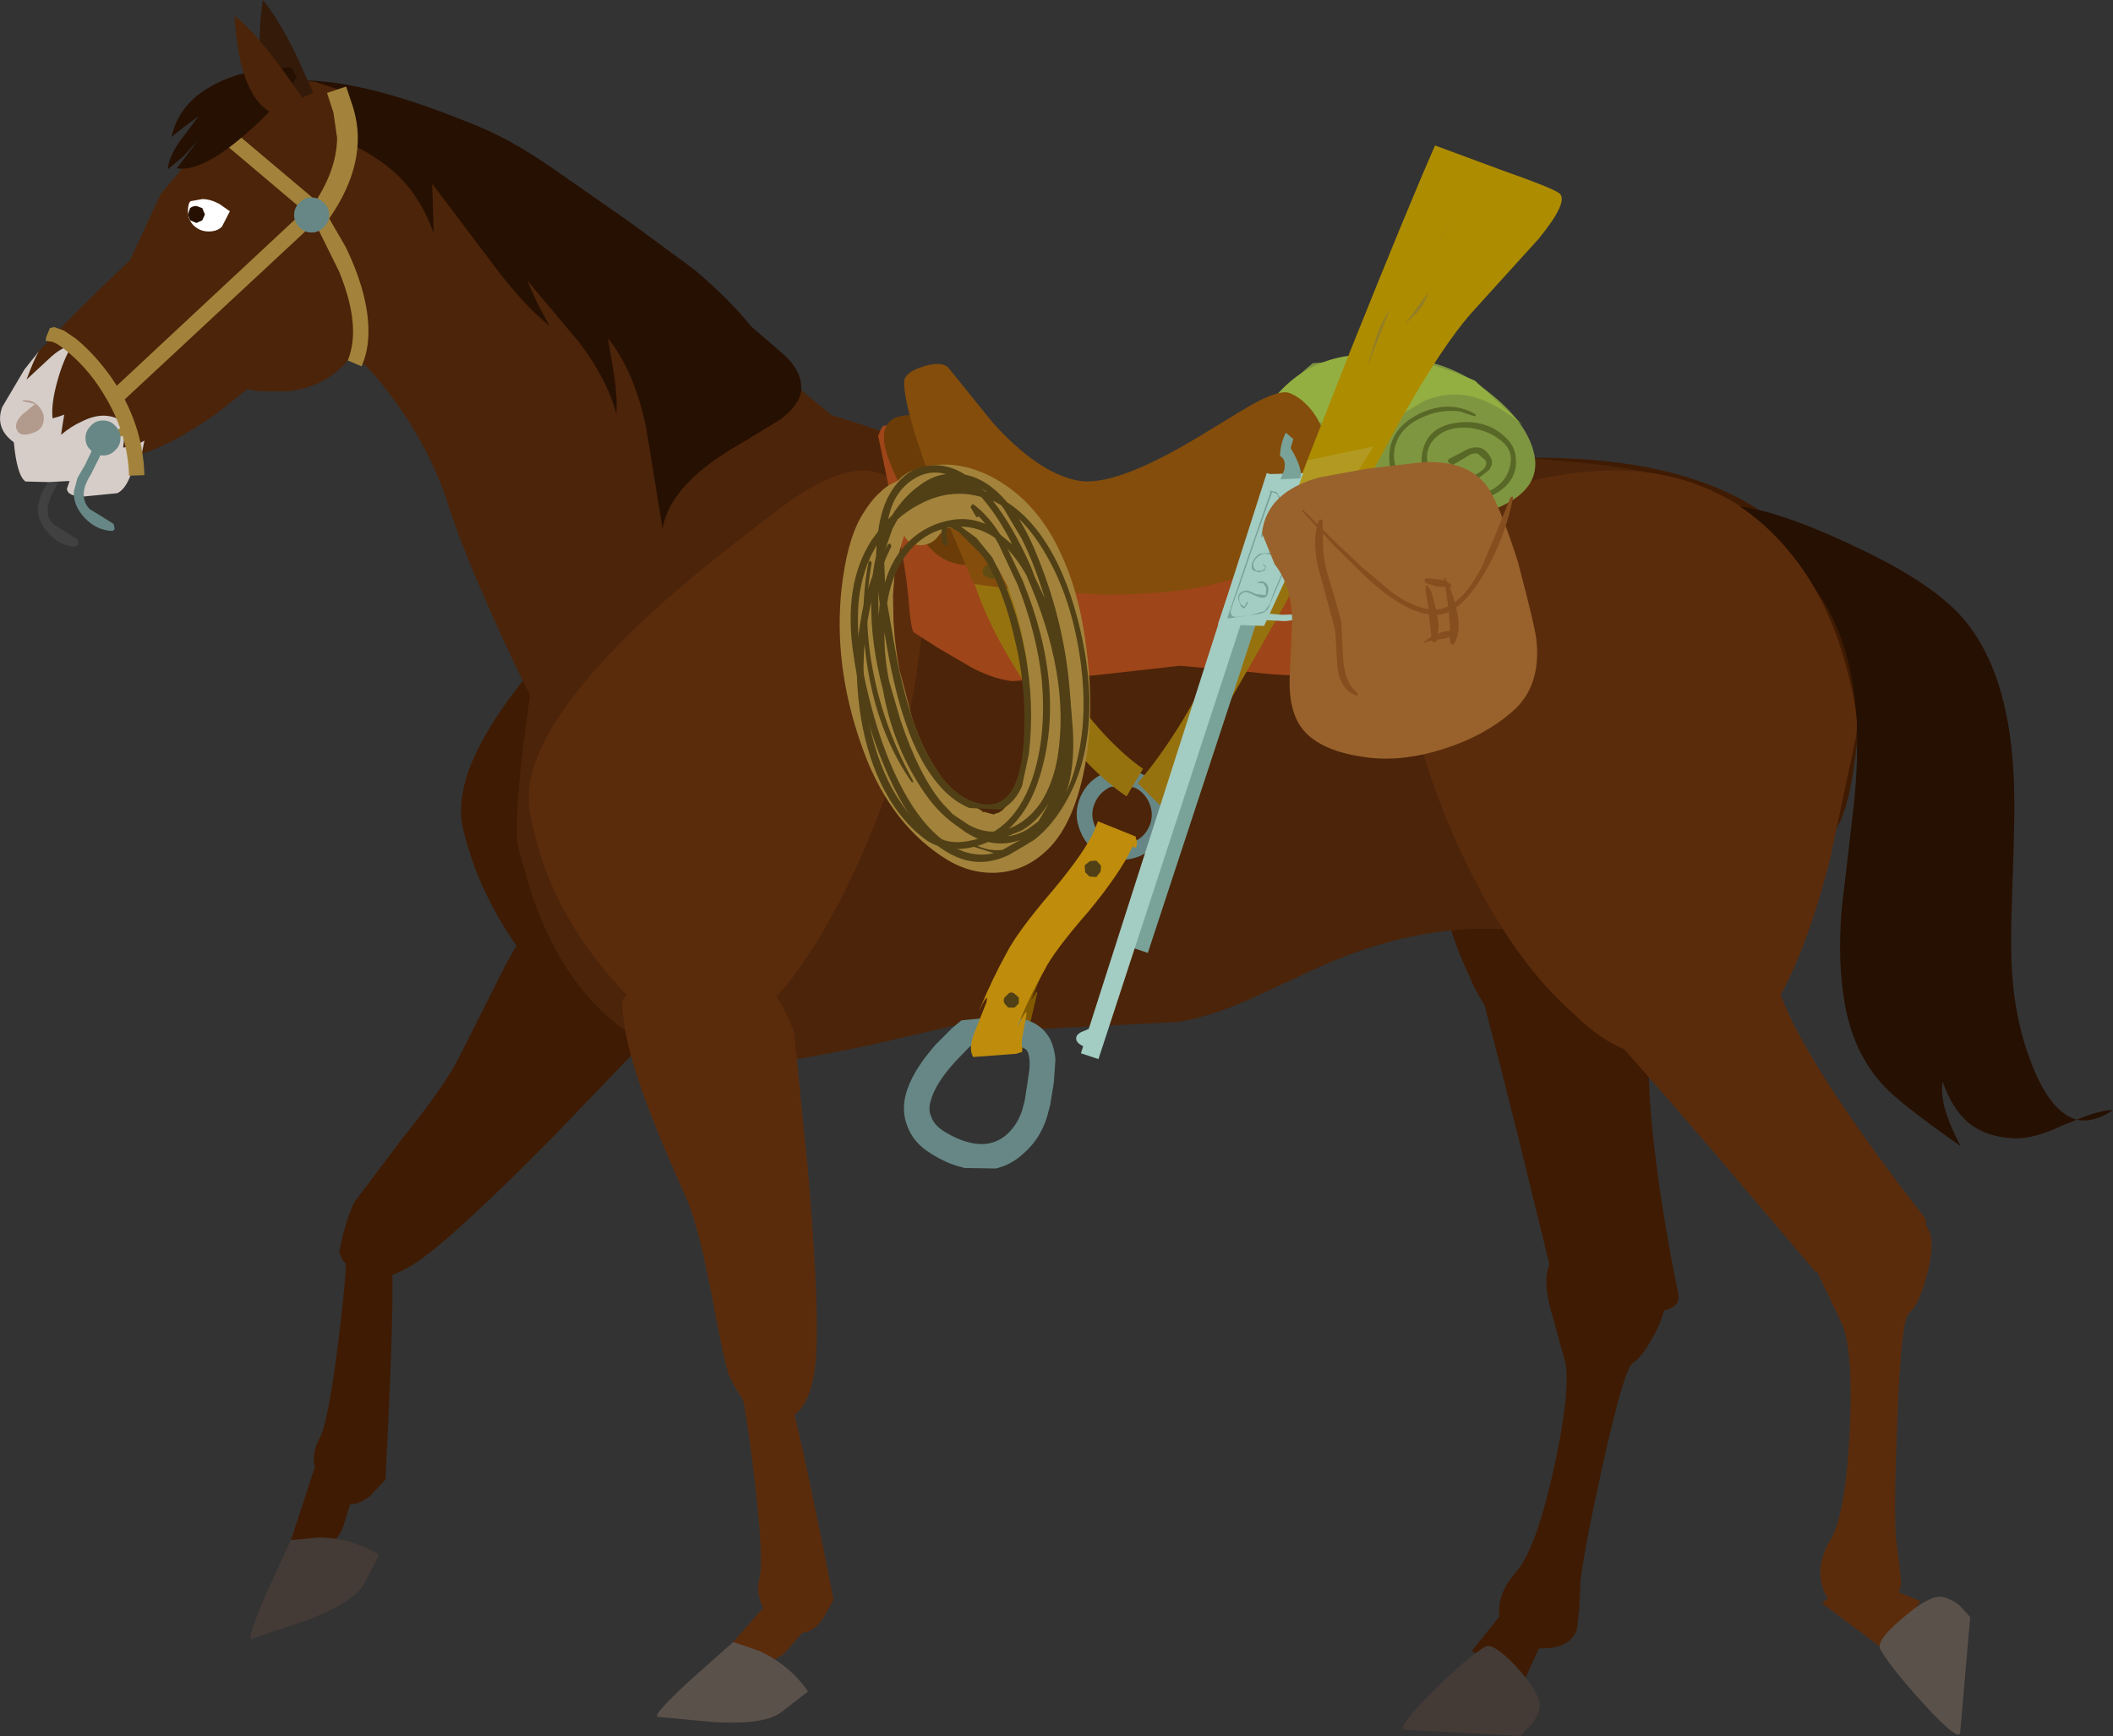 <?xml version="1.0" encoding="UTF-8" standalone="no"?>
<svg xmlns:xlink="http://www.w3.org/1999/xlink" height="163.5px" width="199.0px" xmlns="http://www.w3.org/2000/svg">
  <rect width="100%" height="100%" fill="#333333" stroke="none"/>
  <g transform="matrix(1.0, 0.0, 0.0, 1.0, 1.6, -1.2)">
    <path d="M141.95 150.55 L144.6 153.7 141.8 159.8 137.0 156.7 141.95 150.55" fill="#3f1b03" fill-rule="evenodd" stroke="none"/>
    <path d="M138.25 156.3 Q138.95 155.85 141.05 158.0 143.05 160.2 143.35 161.4 143.6 162.35 142.65 163.6 L141.6 164.7 130.65 164.1 Q129.9 163.95 133.25 160.6 136.5 157.35 138.25 156.3" fill="#443b36" fill-rule="evenodd" stroke="none"/>
    <path d="M52.0 83.85 Q62.1 84.2 62.1 91.25 62.15 94.75 60.15 98.2 L50.75 108.0 Q40.7 118.2 37.3 120.3 33.75 122.5 31.7 121.05 L30.65 119.85 30.35 119.15 Q30.8 116.55 31.75 114.45 L36.15 108.6 Q40.3 103.45 41.65 100.75 L46.0 92.1 Q49.1 86.4 52.0 83.85" fill="#3f1b03" fill-rule="evenodd" stroke="none"/>
    <path d="M77.55 52.5 Q78.45 57.25 77.7 64.3 77.05 70.55 75.6 75.5 72.45 85.7 68.45 92.2 63.75 99.85 59.35 99.5 54.5 99.1 49.25 93.05 43.8 86.8 42.0 79.2 40.5 72.7 51.3 61.1 55.4 56.7 63.8 49.55 69.9 44.4 73.45 45.7 76.5 46.8 77.55 52.5" fill="#3f1b03" fill-rule="evenodd" stroke="none"/>
    <path d="M35.25 119.6 Q35.65 122.25 34.7 140.55 L33.3 142.05 Q31.65 143.4 30.35 142.55 28.75 141.5 28.2 139.9 27.6 138.3 28.45 136.75 29.3 135.35 30.3 127.25 31.25 119.45 30.95 118.25 30.7 117.15 32.9 117.95 35.1 118.8 35.25 119.6" fill="#3f1b03" fill-rule="evenodd" stroke="none"/>
    <path d="M28.45 138.45 L32.45 139.05 32.05 140.65 30.75 144.9 Q30.05 147.0 27.9 146.8 L25.8 146.25 27.0 142.6 Q28.15 138.9 28.45 138.45" fill="#3f1b03" fill-rule="evenodd" stroke="none"/>
    <path d="M25.8 146.25 L28.45 146.0 Q31.6 146.05 34.1 147.65 L32.7 150.35 Q31.75 152.1 27.3 153.8 22.75 155.3 22.15 155.55 21.5 155.85 23.55 151.1 L25.8 146.25" fill="#443b36" fill-rule="evenodd" stroke="none"/>
    <path d="M172.4 60.5 Q174.05 66.1 173.1 72.75 172.4 77.95 171.15 79.45 L168.95 82.75 164.65 88.7 Q157.95 97.4 152.25 100.8 149.05 102.75 144.3 100.8 139.0 98.65 136.7 92.95 133.8 86.95 133.1 78.15 132.5 70.5 133.6 62.3 134.6 54.75 136.65 49.55 138.7 44.4 140.65 44.35 167.2 43.5 172.4 60.5" fill="#3f1b03" fill-rule="evenodd" stroke="none"/>
    <path d="M154.2 109.25 Q155.0 116.0 156.45 123.0 156.95 125.35 151.05 124.55 L145.05 123.25 141.3 107.95 Q137.45 92.55 137.05 92.05 136.7 91.65 139.7 91.6 L146.3 92.0 Q156.0 93.15 154.5 95.95 153.0 98.75 154.2 109.25" fill="#3f1b03" fill-rule="evenodd" stroke="none"/>
    <path d="M144.65 119.8 Q146.65 117.6 150.65 118.8 154.3 119.95 155.2 121.85 155.85 123.2 154.55 126.2 153.2 128.95 152.15 129.6 151.4 130.0 149.4 138.9 147.6 147.05 147.25 150.1 L147.15 152.45 146.95 154.5 Q146.45 156.45 143.55 156.45 140.3 156.5 139.7 153.95 139.15 151.55 141.15 149.3 143.0 147.25 144.7 139.7 146.3 132.4 145.85 129.65 L144.35 124.2 Q143.6 121.05 144.65 119.8" fill="#3f1b03" fill-rule="evenodd" stroke="none"/>
    <path d="M169.45 57.3 Q171.1 61.85 168.75 67.65 166.6 73.0 161.65 78.0 156.75 83.0 151.0 85.9 144.85 88.95 139.75 88.7 131.6 88.3 122.7 92.25 L116.0 95.35 Q112.25 97.0 109.35 97.45 L95.55 98.15 88.65 97.7 80.45 99.6 Q71.25 101.55 66.25 101.85 56.6 100.3 51.4 91.8 49.7 89.0 48.5 85.5 L47.3 81.4 Q46.7 79.6 47.7 71.2 L48.8 63.15 76.6 40.25 101.6 48.3 118.2 45.9 Q135.8 43.55 140.8 44.2 L148.05 44.85 Q153.0 45.4 156.45 46.35 166.55 49.25 169.45 57.3" fill="#4c2409" fill-rule="evenodd" stroke="none"/>
    <path d="M57.0 95.4 Q63.85 87.95 69.2 92.45 71.9 94.75 73.2 98.5 L74.55 112.05 Q75.75 126.35 75.1 130.4 74.5 134.45 72.0 135.05 71.3 135.25 70.4 135.05 L69.7 134.85 Q68.05 132.85 67.05 130.7 66.7 129.9 65.5 123.55 64.25 117.0 63.15 114.3 60.6 108.65 59.35 105.25 57.05 99.25 57.0 95.4" fill="#5b2c0c" fill-rule="evenodd" stroke="none"/>
    <path d="M85.25 52.9 Q85.8 57.75 84.7 64.75 83.75 70.9 81.95 75.75 78.25 85.85 73.9 92.05 68.8 99.4 64.4 98.8 59.6 98.15 54.7 91.75 49.6 85.25 48.3 77.6 47.15 71.0 58.55 60.05 62.9 55.85 71.7 49.2 78.05 44.35 81.55 45.9 84.55 47.2 85.25 52.9" fill="#5b2c0c" fill-rule="evenodd" stroke="none"/>
    <path d="M72.35 131.35 Q73.35 133.85 76.9 151.85 L75.9 153.65 Q74.65 155.4 73.15 154.85 71.35 154.15 70.4 152.8 69.5 151.35 69.95 149.7 70.35 148.05 69.4 140.0 68.45 132.2 67.85 131.05 67.4 130.1 69.7 130.35 72.05 130.65 72.35 131.35" fill="#5b2c0c" fill-rule="evenodd" stroke="none"/>
    <path d="M181.6 57.8 Q187.5 62.65 188.05 74.35 188.2 77.55 187.95 84.05 187.7 90.2 187.9 92.85 188.25 98.15 190.2 102.5 191.85 106.1 194.0 106.65 196.15 105.75 197.4 105.75 195.55 107.0 194.0 106.65 L192.75 107.15 Q189.8 108.55 187.9 108.4 185.4 108.25 183.8 106.95 182.25 105.65 181.35 103.05 181.15 104.5 181.75 106.2 182.05 107.2 183.05 109.15 177.3 105.1 175.85 103.5 172.9 100.4 172.1 95.5 171.45 91.7 171.85 86.8 L172.85 78.25 Q173.95 69.3 172.4 63.3 170.35 55.3 163.6 51.95 L163.6 52.95 158.95 49.05 Q162.25 47.9 170.75 51.6 178.2 54.85 181.6 57.8" fill="#261002" fill-rule="evenodd" stroke="none"/>
    <path d="M73.05 149.75 L76.45 151.95 75.4 153.3 72.55 156.6 Q71.05 158.25 69.1 157.2 L67.45 155.85 69.95 153.0 Q72.55 150.1 73.05 149.75" fill="#5b2c0c" fill-rule="evenodd" stroke="none"/>
    <path d="M67.45 155.85 L69.95 156.7 Q72.8 158.05 74.5 160.5 L72.05 162.4 Q70.55 163.65 65.75 163.4 L60.4 162.9 Q59.65 162.9 63.45 159.4 L67.45 155.85" fill="#5b514b" fill-rule="evenodd" stroke="none"/>
    <path d="M172.25 63.9 Q173.65 68.9 173.15 70.8 L170.8 81.9 Q168.15 92.55 164.2 97.95 162.05 101.0 156.9 101.1 151.2 101.2 146.85 96.9 141.75 92.5 137.65 84.75 134.0 77.95 131.8 69.95 129.75 62.65 129.55 57.05 129.35 51.5 131.1 50.65 155.2 39.35 166.7 52.9 170.5 57.35 172.25 63.9" fill="#5b2c0c" fill-rule="evenodd" stroke="none"/>
    <path d="M156.45 92.45 Q165.65 89.1 165.55 92.3 165.5 95.5 171.25 104.3 175.05 110.0 179.45 115.6 181.05 117.45 175.35 119.45 L169.4 121.0 159.15 108.95 Q148.8 96.95 148.2 96.65 147.7 96.45 150.4 95.05 153.15 93.6 156.45 92.45" fill="#5b2c0c" fill-rule="evenodd" stroke="none"/>
    <path d="M169.1 116.55 Q170.65 114.05 174.85 114.55 178.6 115.05 179.85 116.7 180.75 117.95 179.9 121.15 179.15 124.1 178.2 124.85 177.45 125.45 177.1 134.55 176.75 142.9 176.95 146.0 L177.25 148.3 177.45 150.25 Q177.25 152.3 174.45 152.85 171.3 153.5 170.2 151.1 169.25 148.8 170.8 146.2 172.2 143.9 172.6 136.15 172.95 128.65 171.95 126.05 L169.55 121.0 Q168.25 118.0 169.1 116.55" fill="#5b2c0c" fill-rule="evenodd" stroke="none"/>
    <path d="M170.0 152.2 L173.05 149.45 179.25 152.0 176.35 156.95 170.0 152.2" fill="#5b2c0c" fill-rule="evenodd" stroke="none"/>
    <path d="M175.5 156.55 Q175.05 155.75 177.35 153.8 179.55 151.85 180.8 151.6 181.75 151.45 183.0 152.45 L183.95 153.5 183.0 164.45 Q182.75 165.15 179.55 161.65 176.5 158.3 175.5 156.55" fill="#5b514b" fill-rule="evenodd" stroke="none"/>
    <path d="M40.55 48.55 Q38.9 43.5 35.5 38.85 32.35 34.5 30.9 34.55 L30.8 23.65 Q30.6 12.3 30.15 9.5 37.7 10.75 58.1 25.75 68.35 33.3 77.0 40.55 L49.45 68.9 Q47.75 65.65 45.8 61.45 41.95 53.05 40.55 48.55" fill="#4c2409" fill-rule="evenodd" stroke="none"/>
    <path d="M72.05 34.45 Q73.75 35.9 73.85 37.5 74.05 39.05 71.9 40.7 L68.2 42.95 Q61.5 46.75 60.8 51.0 L59.3 41.75 Q58.25 36.3 55.65 33.05 L56.25 36.6 Q56.55 38.6 56.45 40.2 55.6 36.95 52.95 33.45 L48.05 27.6 49.0 29.75 50.15 31.9 Q47.45 29.7 44.35 25.45 L39.1 18.5 39.25 23.15 Q38.15 20.15 36.3 18.15 34.55 16.3 31.55 14.8 29.3 13.7 27.7 11.95 26.15 10.3 25.9 8.8 32.0 8.45 42.45 12.7 46.2 14.1 50.3 16.95 L57.75 22.15 63.8 26.6 Q67.15 29.45 69.15 31.95 L72.05 34.45 M25.9 8.8 L25.85 8.8 25.9 8.4 25.9 8.8" fill="#261002" fill-rule="evenodd" stroke="none"/>
    <path d="M6.35 43.9 Q6.35 44.6 5.85 45.05 5.35 45.55 4.7 45.55 4.0 45.55 3.55 45.05 3.05 44.6 3.05 43.9 3.05 43.25 3.55 42.75 4.0 42.25 4.7 42.25 5.4 42.25 5.85 42.75 6.35 43.25 6.35 43.9 Z" fill="none" stroke="#414141" stroke-linecap="butt" stroke-linejoin="miter-clip" stroke-miterlimit="4.0" stroke-width="1.0"/>
    <path d="M3.5 44.4 L3.5 44.35 Q3.6 44.1 3.85 44.2 4.75 44.5 4.35 45.65 L3.5 47.35 Q3.0 48.2 2.9 49.0 2.8 50.0 3.45 50.6 L4.6 51.3 5.7 52.0 5.8 52.45 5.45 52.7 Q4.05 52.6 3.0 51.45 1.9 50.3 1.95 48.95 L2.3 47.65 3.0 46.5 3.6 45.1 3.55 44.75 3.5 44.4" fill="#414141" fill-rule="evenodd" stroke="none"/>
    <path d="M13.55 19.45 L16.5 15.95 19.45 12.5 Q22.65 9.0 23.8 8.5 L28.05 8.9 30.95 9.85 32.05 33.85 Q29.95 37.5 25.6 38.05 L22.85 38.05 21.7 37.85 18.65 40.25 Q14.9 42.9 11.75 43.95 L12.0 42.7 11.05 43.2 10.0 43.35 Q10.2 41.85 10.0 41.3 9.75 40.45 8.3 40.35 7.3 40.3 6.1 40.9 5.1 41.35 4.15 42.15 L4.3 41.15 4.45 40.25 3.9 40.45 3.35 40.6 Q3.2 39.25 3.8 37.1 4.35 35.1 5.15 33.8 4.25 33.8 2.95 35.05 L0.9 36.95 Q1.6 35.05 2.05 34.3 L2.6 33.7 2.7 33.65 2.7 33.6 Q5.7 30.35 10.65 25.7 L13.55 19.45" fill="#4c2409" fill-rule="evenodd" stroke="none"/>
    <path d="M2.95 35.05 Q4.25 33.8 5.15 33.8 4.35 35.1 3.8 37.1 3.2 39.25 3.35 40.6 L3.9 40.45 4.45 40.25 4.3 41.15 4.15 42.15 Q5.1 41.35 6.1 40.9 7.3 40.3 8.3 40.35 9.75 40.45 10.0 41.3 10.2 41.85 10.0 43.35 L11.05 43.2 12.0 42.7 11.75 43.95 11.15 44.15 Q10.65 47.05 9.45 47.65 L6.4 47.95 Q4.8 48.0 4.7 47.25 L4.95 46.5 3.0 46.6 0.8 46.55 Q0.0 46.0 -0.3 42.85 -2.1 41.55 -1.4 39.55 L0.7 36.0 2.05 34.3 Q1.6 35.05 0.9 36.95 L2.95 35.05" fill="#d6cdc8" fill-rule="evenodd" stroke="none"/>
    <path d="M20.05 21.1 L19.3 22.55 Q18.85 23.0 18.05 23.0 17.25 23.0 16.65 22.45 16.1 21.9 16.1 21.1 16.1 20.35 16.35 20.15 L17.45 19.95 Q18.2 19.95 19.05 20.4 L20.05 21.1" fill="#ffffff" fill-rule="evenodd" stroke="none"/>
    <path d="M17.7 21.4 L17.45 21.95 16.9 22.2 16.3 21.95 16.1 21.4 16.3 20.8 Q16.55 20.6 16.9 20.6 L17.45 20.8 17.7 21.4" fill="#261002" fill-rule="evenodd" stroke="none"/>
    <path d="M0.55 40.2 L1.7 39.25 0.6 39.0 0.5 38.9 0.8 38.9 Q1.65 38.9 2.15 39.6 2.7 40.3 2.45 41.1 2.25 41.8 1.25 42.05 0.2 42.35 -0.05 41.6 -0.25 40.95 0.55 40.2" fill="#b29a8d" fill-rule="evenodd" stroke="none"/>
    <path d="M25.3 11.05 Q24.45 10.85 23.75 9.5 22.35 6.85 23.15 1.2 24.6 2.9 26.4 6.6 L27.9 9.95 25.3 11.05" fill="#331a09" fill-rule="evenodd" stroke="none"/>
    <path d="M32.1 14.2 Q32.1 18.0 29.25 22.0 L27.65 20.85 Q30.1 17.45 30.15 14.2 L29.8 11.8 29.2 9.95 31.0 9.35 31.65 11.3 Q32.1 12.8 32.1 14.2" fill="#a3833b" fill-rule="evenodd" stroke="none"/>
    <path d="M31.15 35.15 Q31.65 33.95 31.65 32.4 31.65 30.0 30.35 26.8 L28.2 22.45 27.6 21.55 18.2 13.6 19.15 12.5 28.7 20.55 28.75 20.65 30.95 24.45 Q33.1 28.9 33.1 32.4 33.1 34.25 32.45 35.7 L31.15 35.15" fill="#a3833b" fill-rule="evenodd" stroke="none"/>
    <path d="M28.65 21.6 L10.0 38.95 9.0 37.9 27.65 20.5 28.65 21.6" fill="#a3833b" fill-rule="evenodd" stroke="none"/>
    <path d="M5.55 33.1 Q7.05 34.35 8.25 35.9 11.85 40.5 12.0 45.95 L10.55 46.0 Q10.45 42.25 8.45 38.8 6.95 36.15 4.85 34.4 3.85 33.55 3.45 33.45 L3.4 33.4 2.7 33.3 2.75 32.95 3.1 32.1 3.5 32.0 4.45 32.35 5.55 33.1" fill="#a3833b" fill-rule="evenodd" stroke="none"/>
    <path d="M8.85 42.45 L8.65 42.2 8.8 41.9 9.6 41.6 10.15 41.3 Q10.45 41.2 10.65 41.45 L10.6 41.9 9.8 42.3 8.85 42.45" fill="#a3833b" fill-rule="evenodd" stroke="none"/>
    <path d="M9.75 42.45 Q9.75 43.15 9.25 43.6 8.8 44.1 8.1 44.1 7.4 44.1 6.95 43.6 6.45 43.15 6.45 42.45 6.45 41.8 6.95 41.3 7.4 40.8 8.1 40.8 8.8 40.8 9.25 41.3 9.75 41.8 9.75 42.45" fill="#668785" fill-rule="evenodd" stroke="none"/>
    <path d="M29.4 21.45 Q29.4 22.1 28.9 22.6 28.4 23.1 27.75 23.1 27.05 23.1 26.6 22.6 26.1 22.1 26.1 21.45 26.1 20.75 26.6 20.3 27.05 19.8 27.75 19.8 28.4 19.8 28.9 20.3 29.4 20.75 29.4 21.45" fill="#668785" fill-rule="evenodd" stroke="none"/>
    <path d="M6.9 42.9 L6.95 42.9 Q7.05 42.65 7.25 42.75 8.15 43.05 7.8 44.2 L6.95 45.9 Q6.4 46.75 6.3 47.5 6.2 48.5 6.85 49.15 L8.0 49.85 9.1 50.55 9.2 51.0 Q9.1 51.25 8.85 51.2 7.45 51.1 6.4 50.0 5.3 48.85 5.35 47.5 L5.7 46.2 6.4 45.0 7.05 43.65 6.95 43.3 6.9 42.9" fill="#668785" fill-rule="evenodd" stroke="none"/>
    <path d="M25.85 7.55 L26.35 8.5 Q24.8 11.0 21.45 13.9 17.35 17.45 15.05 17.05 L17.1 14.35 15.75 15.85 14.2 17.15 Q14.3 16.0 15.3 14.55 L17.1 12.15 15.8 13.1 14.55 14.1 Q15.3 10.7 19.0 8.95 22.0 7.55 25.85 7.55" fill="#261002" fill-rule="evenodd" stroke="none"/>
    <path d="M24.5 11.95 Q23.65 11.9 22.7 10.75 20.8 8.4 20.5 2.7 22.25 4.05 24.7 7.35 L26.85 10.35 24.5 11.95" fill="#4c2409" fill-rule="evenodd" stroke="none"/>
    <path d="M116.6 45.65 Q121.4 42.95 123.3 44.2 125.0 45.3 125.4 50.75 L125.85 59.0 125.6 62.9 Q125.2 64.15 122.95 64.6 120.7 65.05 116.25 64.5 L109.55 63.9 101.55 64.8 93.75 65.35 Q92.15 65.2 90.05 64.15 L86.7 62.2 84.45 60.75 Q84.2 60.45 84.0 58.05 83.75 54.85 82.75 50.15 L81.1 42.25 81.35 41.65 81.6 41.25 81.55 41.35 Q82.05 41.0 83.65 42.1 L86.7 44.45 Q93.95 49.5 101.4 49.8 108.75 50.05 116.6 45.65" fill="#9e4519" fill-rule="evenodd" stroke="none"/>
    <path d="M83.05 46.7 Q82.0 44.45 81.75 43.3 81.1 40.15 84.5 40.3 L97.15 53.2 92.9 54.0 89.25 54.4 Q85.7 54.15 84.25 49.55 L83.05 46.7" fill="#6b3c08" fill-rule="evenodd" stroke="none"/>
    <path d="M130.05 34.85 Q134.3 35.1 137.55 37.35 141.9 40.4 142.8 43.6 143.9 47.45 138.75 49.3 L130.95 49.5 Q129.7 48.95 127.85 47.6 L124.4 45.15 Q123.3 44.55 120.65 44.65 118.2 44.8 117.6 44.2 116.0 42.75 117.15 40.6 117.8 39.4 119.8 37.35 L121.45 35.9 122.05 35.4 130.05 34.85" fill="#7f9641" fill-rule="evenodd" stroke="none"/>
    <path d="M129.75 43.4 Q129.45 45.0 130.45 46.2 131.35 47.2 133.0 47.65 L136.0 48.05 Q137.65 48.0 138.85 47.35 140.25 46.6 140.6 45.15 141.0 43.6 139.7 42.65 138.5 41.7 136.8 41.5 134.95 41.35 133.85 42.2 132.7 43.1 132.8 44.5 132.9 46.0 134.3 46.25 135.3 46.45 136.35 46.25 137.5 46.0 138.15 45.35 138.5 44.95 138.3 44.55 L137.6 43.95 Q137.15 43.75 136.4 44.3 L135.2 45.0 134.8 44.75 Q134.7 44.45 135.0 44.35 L136.25 43.7 Q137.0 43.25 137.6 43.35 138.3 43.4 138.8 44.3 139.1 44.9 138.6 45.5 L137.55 46.3 Q135.7 47.15 133.95 46.6 131.95 46.05 132.35 43.85 132.8 41.35 135.7 41.0 138.45 40.7 140.2 42.4 141.05 43.2 141.15 44.25 141.3 45.35 140.75 46.3 139.65 48.05 136.8 48.45 134.45 48.8 132.15 47.95 129.4 46.9 129.25 44.65 129.05 41.7 132.0 40.2 134.85 38.8 137.35 40.2 L137.4 40.35 137.25 40.4 135.9 39.95 Q133.95 39.7 132.15 40.6 130.15 41.55 129.75 43.4" fill="#586826" fill-rule="evenodd" stroke="none"/>
    <path d="M126.5 34.6 Q131.0 34.35 137.3 37.05 L141.85 41.25 Q139.35 39.2 137.25 38.6 134.85 37.95 132.45 39.0 L129.05 41.05 124.9 41.25 120.9 40.8 117.1 40.55 Q120.4 34.95 126.5 34.6" fill="#94af41" fill-rule="evenodd" stroke="none"/>
    <path d="M108.0 76.35 Q108.7 77.9 108.0 79.6 107.3 81.15 105.7 81.85 104.05 82.5 102.45 81.85 100.8 81.15 100.15 79.5 99.45 77.9 100.15 76.25 100.85 74.65 102.45 74.0 104.1 73.35 105.75 74.0 107.35 74.7 108.0 76.35 M106.65 76.85 Q106.2 75.8 105.2 75.35 L103.0 75.3 Q101.95 75.8 101.5 76.85 101.05 77.9 101.5 78.95 101.9 80.05 103.0 80.5 104.05 80.9 105.15 80.5 106.2 80.05 106.65 79.0 107.1 77.95 106.65 76.85" fill="#668785" fill-rule="evenodd" stroke="none"/>
    <path d="M102.25 70.2 Q104.4 72.5 106.05 73.6 L104.5 76.2 Q100.45 73.5 95.8 66.85 91.0 59.9 89.75 54.6 L92.55 53.85 Q93.05 56.1 94.65 59.15 96.1 62.05 98.15 65.0 100.15 67.85 102.25 70.2" fill="#96720e" fill-rule="evenodd" stroke="none"/>
    <path d="M123.35 42.9 Q124.3 47.55 119.8 52.55 115.55 57.25 102.4 57.2 L93.8 56.7 90.1 56.2 86.8 48.35 Q83.55 39.95 83.55 37.2 83.55 36.3 85.25 35.75 86.9 35.2 87.65 35.75 L91.85 40.95 Q96.1 45.7 99.85 46.45 103.25 47.15 111.1 42.45 116.1 39.4 116.4 39.25 118.9 37.9 119.8 38.2 120.9 38.6 121.9 39.8 122.95 41.15 123.35 42.9" fill="#844d0b" fill-rule="evenodd" stroke="none"/>
    <path d="M119.25 53.2 L118.95 53.7 118.35 53.9 117.65 53.7 117.4 53.2 Q117.4 52.9 117.65 52.65 L118.35 52.45 118.95 52.65 119.25 53.2" fill="#634c14" fill-rule="evenodd" stroke="none"/>
    <path d="M105.55 74.95 Q107.65 72.55 109.9 68.85 L113.85 62.05 116.95 56.5 Q118.65 53.2 119.15 51.0 L122.0 51.75 Q121.3 54.4 119.5 57.95 L116.3 63.6 112.3 70.55 Q109.95 74.45 107.65 77.05 L107.6 77.0 105.55 74.95" fill="#96720e" fill-rule="evenodd" stroke="none"/>
    <path d="M119.65 54.2 L120.2 53.2 Q121.4 54.05 121.45 55.05 L121.4 55.55 121.15 55.4 Q120.9 54.55 119.65 54.2" fill="#79a398" fill-rule="evenodd" stroke="none"/>
    <path d="M119.0 46.35 L120.95 47.0 106.5 90.95 104.9 90.4 119.0 46.35" fill="#79a398" fill-rule="evenodd" stroke="none"/>
    <path d="M126.7 47.4 L120.85 46.25 125.65 34.05 Q131.0 20.7 133.55 14.9 L139.9 17.25 Q144.6 18.9 145.25 19.4 146.2 20.15 143.3 23.7 L137.0 30.65 Q134.2 33.8 130.2 40.95 L126.7 47.4" fill="#ad8c00" fill-rule="evenodd" stroke="none"/>
    <path d="M113.1 60.0 L117.9 45.85 121.55 45.75 127.35 46.55 124.25 52.1 121.05 52.35 117.45 60.15 113.1 60.0" fill="#a3ccc2" fill-rule="evenodd" stroke="none"/>
    <path d="M117.7 45.75 L119.7 46.4 101.85 100.95 100.2 100.4 117.7 45.75" fill="#a3ccc2" fill-rule="evenodd" stroke="none"/>
    <path d="M119.0 46.35 L119.35 45.45 Q119.55 44.45 118.95 44.15 119.0 42.9 119.5 41.95 L120.2 42.55 119.95 43.4 Q121.15 45.4 120.85 46.25 L119.0 46.35" fill="#79a398" fill-rule="evenodd" stroke="none"/>
    <path d="M123.8 51.5 L124.25 52.1 122.15 58.05 Q121.45 59.55 119.45 59.7 L117.55 59.6 117.95 59.0 119.15 59.1 120.95 59.05 Q121.65 58.8 122.5 56.2 122.7 55.55 122.45 55.1 L122.25 54.7 122.75 54.4 123.55 53.35 Q123.95 52.45 123.8 51.5" fill="#a3ccc2" fill-rule="evenodd" stroke="none"/>
    <path d="M101.2 98.0 L101.0 99.95 100.35 99.7 Q99.75 99.4 99.75 99.0 99.75 98.6 100.35 98.35 L101.2 98.0" fill="#a3ccc2" fill-rule="evenodd" stroke="none"/>
    <path d="M123.25 49.3 L121.25 49.15 120.2 48.45 121.55 44.55 127.75 43.25 126.0 46.0 Q124.1 48.8 123.25 49.3" fill="#b29a22" fill-rule="evenodd" stroke="none"/>
    <path d="M122.25 48.75 L121.95 48.45 121.9 48.05 122.15 47.65 122.65 47.65 122.95 47.95 123.0 48.35 122.75 48.7 122.25 48.75" fill="#a3ccc2" fill-rule="evenodd" stroke="none"/>
    <path d="M116.65 51.95 L115.15 56.35 114.35 58.55 Q114.15 59.3 114.85 59.3 L116.1 59.15 117.5 58.75 118.0 58.05 118.3 57.15 121.05 50.6 121.15 50.6 121.55 50.7 121.7 50.45 Q121.8 50.1 121.4 50.05 L119.95 49.45 118.95 48.5 118.75 47.85 Q118.65 47.65 118.2 47.55 L118.2 47.6 116.65 51.95 M114.05 59.45 L114.0 59.35 116.0 53.45 118.05 47.55 118.1 47.5 118.05 47.5 Q117.9 47.4 118.05 47.4 L118.65 47.55 118.95 48.05 Q119.1 48.9 120.05 49.4 L121.8 50.05 121.8 50.1 121.8 50.8 121.7 50.85 121.0 51.05 120.75 51.85 119.95 53.55 118.3 57.4 117.9 58.4 Q117.65 58.85 117.1 59.0 L114.05 59.45" fill="#79a398" fill-rule="evenodd" stroke="none"/>
    <path d="M117.95 50.05 L118.15 50.1 118.35 50.1 118.55 50.0 118.3 50.2 118.0 50.15 117.9 50.1 117.85 49.95 Q118.25 49.2 118.7 49.35 119.3 49.5 119.2 51.0 119.05 52.1 119.4 52.1 L120.3 51.55 120.55 51.2 120.15 51.1 120.1 51.05 120.7 51.0 120.4 51.65 119.8 52.1 Q119.3 52.4 119.15 52.0 119.0 51.7 119.1 50.9 L118.95 49.85 118.6 49.45 118.1 49.75 117.95 50.05" fill="#79a398" fill-rule="evenodd" stroke="none"/>
    <path d="M117.15 51.75 L117.2 51.5 117.35 51.45 117.45 51.5 118.0 52.25 118.1 52.3 118.2 52.35 118.15 52.1 118.05 51.95 118.05 51.9 118.1 51.9 118.35 52.15 118.3 52.5 118.2 52.5 117.55 51.9 117.35 51.6 117.25 51.8 117.15 51.75" fill="#79a398" fill-rule="evenodd" stroke="none"/>
    <path d="M116.75 53.75 Q116.35 54.15 116.45 54.6 L116.7 54.95 117.2 54.95 Q117.85 54.7 117.3 54.35 L117.35 54.3 117.65 54.55 117.5 54.95 116.9 55.1 116.4 54.9 Q116.15 54.6 116.4 54.05 116.65 53.55 117.05 53.35 L118.15 53.25 119.15 53.8 119.1 53.85 Q118.05 53.35 117.55 53.35 117.05 53.4 116.75 53.75" fill="#79a398" fill-rule="evenodd" stroke="none"/>
    <path d="M115.65 58.45 Q115.45 58.55 115.25 58.25 L115.0 57.6 Q115.0 57.15 115.25 57.0 115.65 56.75 116.0 56.85 L116.7 57.15 117.6 57.25 117.65 56.6 117.4 56.15 116.85 56.1 116.75 56.1 116.85 56.05 Q117.35 55.8 117.7 56.2 117.95 56.55 117.8 57.1 117.65 57.7 116.85 57.4 L115.95 57.0 Q115.5 56.85 115.2 57.25 114.95 57.65 115.3 58.15 L115.6 58.35 115.8 57.95 115.9 57.85 115.95 57.95 115.65 58.45" fill="#79a398" fill-rule="evenodd" stroke="none"/>
    <path d="M135.7 21.25 L134.25 23.45 133.75 24.15 135.7 21.25" fill="#937e28" fill-rule="evenodd" stroke="none"/>
    <path d="M129.3 30.3 L127.15 35.8 127.95 33.15 Q128.45 31.6 129.3 30.3" fill="#937e28" fill-rule="evenodd" stroke="none"/>
    <path d="M132.9 28.75 Q132.55 29.95 131.75 30.75 L130.75 31.7 132.9 28.75" fill="#937e28" fill-rule="evenodd" stroke="none"/>
    <path d="M122.7 46.15 L127.1 45.35 131.35 44.85 Q136.1 44.2 138.3 46.8 139.5 48.3 141.35 54.1 143.0 60.35 143.1 61.5 143.55 65.85 140.85 68.2 138.15 70.55 134.3 71.75 130.55 72.95 127.25 72.55 122.8 72.0 121.1 69.9 119.8 68.3 119.85 65.2 L120.1 59.6 Q120.0 56.3 118.45 54.35 L117.25 51.4 Q117.7 47.5 122.7 46.15" fill="#99622c" fill-rule="evenodd" stroke="none"/>
    <path d="M140.65 48.05 L140.85 47.95 140.9 48.1 Q140.05 52.2 138.0 55.5 135.65 59.4 133.2 59.1 131.6 58.9 129.9 57.8 128.75 57.1 127.1 55.6 L124.0 52.55 121.05 49.35 121.05 49.25 121.15 49.25 123.85 51.95 126.65 54.6 129.5 57.0 Q131.25 58.25 132.8 58.55 135.65 59.15 138.0 54.5 L139.35 51.3 140.65 48.05" fill="#844e1e" fill-rule="evenodd" stroke="none"/>
    <path d="M132.7 56.35 L132.75 56.3 132.85 56.35 133.0 56.6 133.2 56.9 133.65 58.6 133.9 60.1 133.7 61.6 133.45 61.7 133.25 61.55 133.05 59.85 132.9 58.2 132.65 56.85 132.7 56.35" fill="#844e1e" fill-rule="evenodd" stroke="none"/>
    <path d="M134.4 55.6 L134.45 55.55 134.5 55.6 Q135.3 57.2 135.6 58.7 136.05 60.75 135.35 61.8 135.25 61.95 135.15 61.9 L134.95 61.7 134.95 60.05 134.8 58.4 134.4 55.6" fill="#844e1e" fill-rule="evenodd" stroke="none"/>
    <path d="M132.55 61.75 L132.5 61.65 Q134.2 60.4 135.45 60.65 L135.55 60.75 135.5 60.8 Q135.05 61.3 134.05 61.4 132.9 61.55 132.55 61.75" fill="#844e1e" fill-rule="evenodd" stroke="none"/>
    <path d="M132.65 56.1 L132.55 55.8 132.75 55.65 134.1 55.8 Q134.8 56.0 135.05 56.25 L135.1 56.4 135.0 56.5 133.75 56.45 132.65 56.1" fill="#844e1e" fill-rule="evenodd" stroke="none"/>
    <path d="M122.6 50.25 L122.8 50.1 122.95 50.25 123.0 52.8 Q123.1 54.2 123.45 55.35 L124.1 57.5 124.7 59.65 124.9 63.3 Q125.1 65.65 126.25 66.45 L126.3 66.65 126.15 66.7 Q124.65 66.2 124.35 64.05 L124.15 60.55 122.75 55.4 Q121.85 52.3 122.6 50.25" fill="#844e1e" fill-rule="evenodd" stroke="none"/>
    <path d="M92.8 55.0 Q92.8 55.35 92.5 55.5 L91.85 55.75 91.2 55.5 Q90.95 55.35 90.95 55.0 90.95 54.7 91.2 54.5 L91.85 54.3 92.5 54.5 Q92.8 54.7 92.8 55.0" fill="#634c14" fill-rule="evenodd" stroke="none"/>
    <path d="M104.4 79.9 L104.35 79.95 104.4 80.2 104.4 80.55 104.2 80.45 Q103.55 82.05 101.3 85.0 98.9 88.15 98.1 89.75 96.85 92.1 95.7 94.9 L95.5 95.45 95.75 95.0 Q96.25 94.15 96.0 95.1 L95.3 98.05 Q95.05 99.6 95.15 99.7 L94.5 100.1 90.05 100.7 Q89.75 99.55 90.9 97.45 L92.55 94.1 92.7 93.5 Q93.95 90.95 95.35 88.5 96.35 86.7 98.95 83.55 101.3 80.8 101.9 79.4 L102.05 79.0 102.1 78.9 104.4 79.85 104.4 79.9" fill="#825a00" fill-rule="evenodd" stroke="none"/>
    <path d="M95.05 100.05 L94.15 99.5 92.6 99.4 89.9 99.65 89.65 99.85 88.35 101.2 Q86.45 103.3 86.05 104.9 85.8 105.75 86.1 106.35 86.35 107.15 87.3 107.75 88.6 108.55 89.7 108.8 91.65 109.3 93.1 108.15 94.4 107.05 94.8 105.25 L94.9 104.9 95.15 103.3 95.35 101.9 Q95.45 100.55 95.05 100.05 M97.65 103.15 L97.3 105.3 97.15 105.85 Q96.55 108.4 94.6 110.0 93.6 110.9 92.2 111.25 L89.15 111.2 89.1 111.15 Q87.65 110.85 86.0 109.8 84.4 108.8 83.85 107.25 83.3 105.9 83.7 104.3 84.25 102.15 86.55 99.55 L88.05 98.05 88.7 97.5 88.95 97.3 92.45 96.95 92.45 97.0 94.65 97.15 Q96.2 97.5 97.0 98.6 97.65 99.45 97.8 100.95 L97.65 103.15" fill="#668785" fill-rule="evenodd" stroke="none"/>
    <path d="M105.4 81.05 L105.05 80.95 Q104.0 83.3 100.95 87.0 97.6 90.85 96.75 92.6 95.4 94.95 94.35 97.55 L94.25 97.9 94.55 97.25 Q95.2 96.05 95.05 96.85 L94.65 99.05 Q94.6 100.1 94.7 100.25 L94.1 100.45 90.05 100.75 Q89.55 99.9 90.25 98.25 L91.3 95.6 Q91.5 94.7 90.9 95.8 L90.6 96.45 90.75 96.05 Q91.85 93.4 93.2 90.95 94.25 88.9 97.6 85.0 100.6 81.4 101.5 79.35 L101.8 78.55 105.4 80.0 105.35 80.05 105.4 80.2 105.5 80.5 105.4 81.05" fill="#bf8c0c" fill-rule="evenodd" stroke="none"/>
    <path d="M102.05 83.3 L101.65 83.8 101.0 83.75 100.6 83.35 100.55 82.7 101.05 82.3 101.65 82.25 102.1 82.75 102.05 83.3" fill="#514016" fill-rule="evenodd" stroke="none"/>
    <path d="M94.35 95.7 L93.95 96.1 93.35 96.1 93.0 95.7 Q92.85 95.4 93.0 95.15 L93.4 94.75 Q93.65 94.6 93.9 94.75 L94.35 95.15 94.35 95.7" fill="#514016" fill-rule="evenodd" stroke="none"/>
    <path d="M93.25 56.35 L92.4 54.75 91.8 53.8 91.45 53.4 Q89.9 51.65 88.45 51.0 88.9 51.2 88.0 50.9 L87.85 50.9 87.6 50.9 87.45 50.9 87.35 51.0 86.55 51.95 Q86.0 52.5 85.15 52.55 84.2 52.55 83.75 51.95 L83.55 51.65 Q82.95 53.5 82.65 55.3 L82.5 57.25 82.55 59.75 Q82.7 62.15 83.1 64.25 L84.3 68.8 Q85.05 71.1 86.1 72.9 L87.15 74.6 88.25 75.75 89.2 76.55 89.15 76.5 89.55 76.8 90.95 77.6 91.0 77.65 Q90.5 77.5 90.9 77.65 91.25 77.8 91.0 77.65 L91.05 77.65 91.95 77.9 92.0 77.9 92.1 77.85 92.5 77.7 92.25 77.85 92.55 77.7 92.5 77.7 92.75 77.55 92.55 77.75 93.1 77.2 93.35 76.95 94.05 75.65 94.1 75.5 94.45 74.5 95.0 72.2 95.1 71.65 95.15 71.25 95.25 69.95 95.35 67.25 95.15 64.25 95.1 63.3 94.85 62.0 Q94.3 59.05 93.35 56.6 L93.25 56.35 M83.0 46.45 Q83.55 45.8 84.5 45.45 88.2 44.15 92.05 46.25 95.4 48.1 97.5 51.75 99.9 56.0 100.65 61.8 101.55 68.1 100.55 73.5 99.45 79.2 96.7 81.55 94.65 83.35 92.0 83.4 89.45 83.45 87.1 81.85 81.9 78.4 79.45 71.15 76.9 63.8 77.65 56.7 78.15 52.3 79.4 50.05 80.3 48.45 81.25 47.6 81.85 47.0 82.4 46.75 L83.0 46.45" fill="#a3833b" fill-rule="evenodd" stroke="none"/>
    <path d="M80.55 64.9 Q79.4 59.05 80.35 54.15 L84.35 74.8 Q81.65 70.6 80.55 64.9" fill="#a3833b" fill-rule="evenodd" stroke="none"/>
    <path d="M80.2 54.1 L80.35 54.0 80.5 54.2 Q79.55 59.25 80.7 64.8 81.75 69.95 84.4 74.75 L84.4 74.9 84.25 74.85 Q81.3 70.6 80.25 64.9 79.2 59.3 80.2 54.1" fill="#514016" fill-rule="evenodd" stroke="none"/>
    <path d="M96.95 77.25 L97.2 76.75 97.15 76.85 Q96.05 78.65 94.55 79.45 L93.3 79.95 Q94.3 79.85 95.25 79.25 L96.2 78.55 96.95 77.25 M81.1 56.9 L81.15 59.2 81.25 58.05 81.1 56.9 M80.95 52.55 L80.4 53.6 Q79.2 56.2 79.2 59.35 79.15 61.8 79.85 65.2 81.4 72.4 84.2 76.9 85.85 79.5 87.75 80.7 89.85 82.05 92.0 81.55 L89.95 80.9 89.95 80.75 Q90.0 80.65 90.1 80.7 91.45 81.4 92.8 81.25 L94.5 80.3 Q91.95 81.25 89.3 79.55 L88.4 78.9 Q86.6 77.65 85.15 75.4 82.45 71.25 81.55 66.15 80.4 61.8 80.45 57.9 80.45 55.5 80.9 53.6 L80.95 52.55 M94.8 71.25 Q95.15 66.15 93.95 61.35 93.35 58.65 92.4 56.35 91.5 54.15 90.7 53.3 L88.75 51.35 Q88.15 50.95 87.85 50.85 L87.8 50.85 87.6 50.9 87.5 51.45 87.65 52.3 Q87.75 52.55 87.5 52.6 L87.2 52.45 Q87.0 51.6 87.1 51.05 85.5 51.5 84.2 52.9 82.45 54.85 81.95 58.0 L82.9 63.45 Q83.85 68.05 85.15 71.0 87.15 75.45 89.7 76.55 94.25 78.5 94.8 71.25 M95.05 55.35 Q94.15 53.75 93.0 52.6 91.2 50.85 88.9 50.8 L90.35 51.85 91.85 53.7 Q94.05 57.9 94.95 62.7 95.85 67.45 95.3 72.2 L94.65 75.25 Q93.95 76.85 92.65 77.45 L89.7 77.3 Q88.35 76.75 87.2 75.55 85.0 73.2 83.7 69.3 82.75 66.65 81.95 62.25 L81.7 60.75 Q81.65 62.65 82.05 64.9 L82.15 65.4 83.2 69.0 Q85.0 74.35 87.2 76.9 L88.15 77.9 89.65 78.9 Q91.3 79.8 92.9 79.4 95.0 78.85 96.45 76.75 97.6 74.9 98.0 72.5 99.25 64.85 95.05 55.35 M92.65 48.75 L91.9 48.35 Q93.8 50.75 95.5 54.6 L95.9 55.65 96.8 57.55 Q95.8 54.25 94.6 51.9 L92.9 49.05 92.65 48.75 M93.7 52.45 L93.55 52.1 Q92.2 49.55 90.8 48.0 87.8 47.15 84.9 48.75 83.85 49.3 82.95 50.1 L82.45 51.0 81.65 53.3 81.75 56.05 Q82.35 54.0 83.6 52.6 85.2 50.85 87.4 50.3 89.75 49.7 91.7 50.8 L93.7 52.45 M94.35 50.05 Q95.35 51.65 96.25 53.95 98.65 60.0 99.15 66.25 L99.45 70.05 Q99.6 73.1 99.0 75.25 L98.8 75.85 Q99.55 74.25 99.95 72.3 100.8 68.45 100.2 63.75 99.45 58.05 97.2 53.95 95.9 51.55 94.35 50.05 M83.0 46.6 Q84.1 45.35 85.55 45.1 87.5 44.75 89.3 45.9 91.45 46.35 93.25 48.5 94.95 49.6 96.35 51.5 98.35 54.25 99.55 58.3 100.85 62.65 101.0 66.8 101.1 71.6 99.55 75.2 98.05 78.55 95.8 80.3 L94.65 81.0 93.45 81.7 Q91.1 82.85 88.85 82.05 84.95 80.65 82.15 74.45 79.7 69.05 78.8 63.0 77.75 56.3 80.5 52.05 L81.1 51.25 Q81.25 50.15 81.55 49.2 82.05 47.65 83.0 46.6 M90.85 47.2 L91.15 47.45 91.4 47.55 90.85 47.2 M87.5 45.85 Q85.85 45.4 84.4 46.35 82.7 47.45 82.15 49.65 L82.05 50.1 82.4 49.75 Q83.5 48.0 84.95 46.95 86.2 46.0 87.5 45.85" fill="#514016" fill-rule="evenodd" stroke="none"/>
    <path d="M92.85 51.95 L94.7 55.85 Q98.9 66.1 96.3 74.4 95.0 78.6 92.0 80.25 90.4 81.05 88.9 81.15 87.1 81.25 85.75 80.4 83.05 78.5 81.3 74.85 79.85 71.75 79.35 67.9 78.8 63.75 79.4 59.95 80.05 55.7 82.05 52.45 L82.25 52.4 82.35 52.65 Q80.5 56.4 79.95 60.7 79.4 65.0 80.2 69.1 81.1 73.45 82.95 76.35 85.8 80.8 88.95 80.5 93.7 80.05 95.6 74.6 97.0 70.45 96.5 65.1 96.05 60.95 94.25 56.3 L92.45 52.45 Q91.6 50.9 90.55 49.8 L90.5 49.9 90.35 49.9 89.85 49.05 Q89.75 48.95 89.9 48.8 90.0 48.6 90.15 48.75 91.65 49.9 92.85 51.95" fill="#514016" fill-rule="evenodd" stroke="none"/>
  </g>
</svg>
